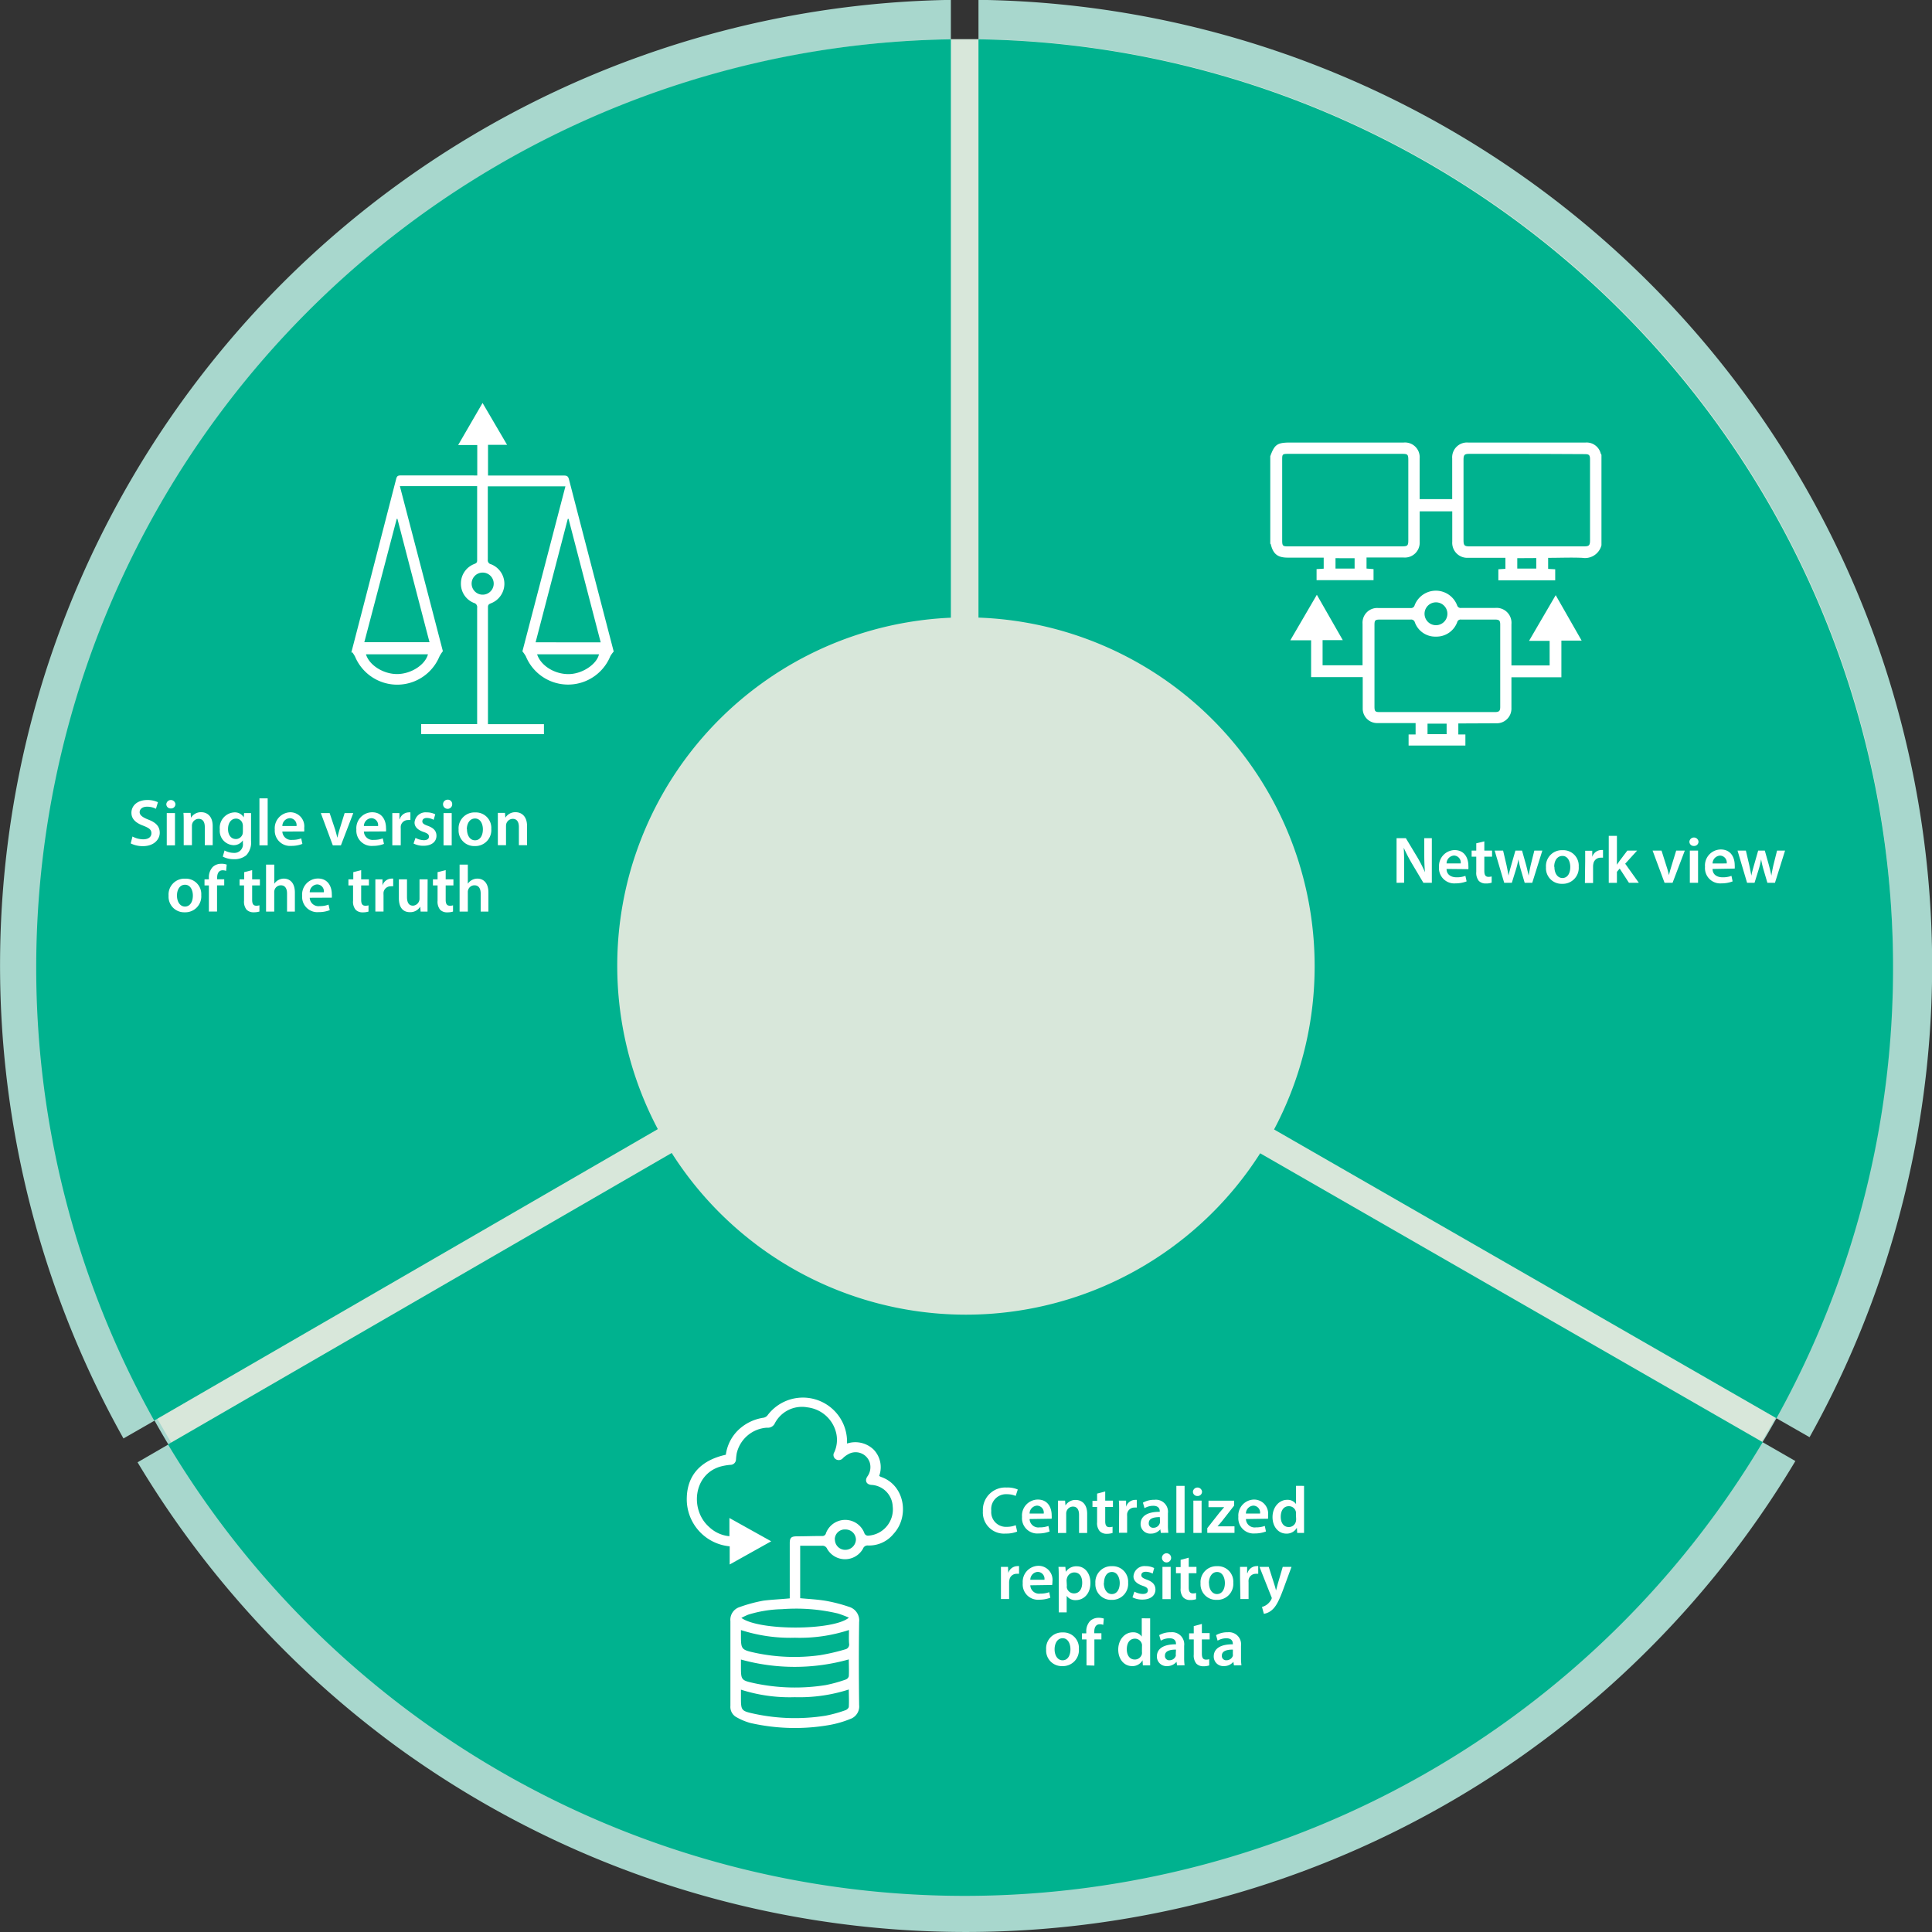 <svg id="Layer_1" data-name="Layer 1" xmlns="http://www.w3.org/2000/svg" viewBox="0 0 350 350"><rect x="0" y="0" width="350" height="350" fill="#333333" stroke="none"/><defs><style>.cls-1{fill:#a8d7cd;}.cls-2{fill:#d8e7da;}.cls-3{fill:#00b28f;}.cls-4{fill:#fff;}</style></defs><title>master-data-management</title><path class="cls-1" d="M321.82,256.93l6,3.43a175.46,175.46,0,0,0,14.83-135.78h0c-.74-2.47-1.53-4.91-2.38-7.34A175.09,175.09,0,0,0,178.87,0h-1.61V7.1h-5V0h-1.12A175.08,175.08,0,0,0,9.76,117.24q-1.28,3.65-2.39,7.35a175.45,175.45,0,0,0,15,136L28,257.36c.81,1.45,1.65,2.9,2.5,4.32l-5.58,3.23A175.81,175.81,0,0,0,69,314.27q3.07,2.36,6.25,4.55a175.08,175.08,0,0,0,199.45,0c2.12-1.47,4.2-3,6.25-4.55a175.74,175.74,0,0,0,44.3-49.59l-5.95-3.42C320.18,259.83,321,258.38,321.82,256.93Z"/><path class="cls-2" d="M342.91,175a167.64,167.64,0,0,1-66.22,133.63q-3,2.25-6,4.36a168,168,0,0,1-191.38,0q-3-2.12-6-4.37a168.22,168.22,0,0,1-59.17-182c.72-2.37,1.48-4.72,2.3-7A168,168,0,0,1,171.3,7.12h7.41A168,168,0,0,1,333.55,119.57q1.21,3.48,2.29,7h0A167.94,167.94,0,0,1,342.91,175Z"/><path class="cls-3" d="M172.26,7.12A168.2,168.2,0,0,0,27.93,257.35l144.33-83.52Z"/><path class="cls-3" d="M321.82,256.93A168.21,168.21,0,0,0,177.26,7.12V173.83Z"/><path class="cls-3" d="M30.43,261.67a168.24,168.24,0,0,0,288.9-.41l-144.57-83.1Z"/><path class="cls-2" d="M238.16,175a63,63,0,0,1-24.91,50.26c-.74.56-1.49,1.11-2.26,1.64a63.16,63.16,0,0,1-72,0c-.76-.53-1.52-1.07-2.25-1.64a63.23,63.23,0,0,1-22.26-68.45c.27-.89.56-1.78.87-2.66a63.17,63.17,0,0,1,58.24-42.29h2.79a63.16,63.16,0,0,1,58.23,42.29c.31.88.6,1.76.86,2.65h0A63,63,0,0,1,238.16,175Z"/><path class="cls-4" d="M253,159.93v-8.09h1.68l2.09,3.47a23.91,23.91,0,0,1,1.38,2.71h0c-.1-1.08-.13-2.12-.13-3.36v-2.82h1.37v8.09h-1.53l-2.11-3.55a29.75,29.75,0,0,1-1.45-2.8l0,0c.06,1,.08,2.11.08,3.44v2.89Z"/><path class="cls-4" d="M262.06,157.42c0,1.06.86,1.51,1.8,1.51a4.3,4.3,0,0,0,1.61-.26l.22,1a5.57,5.57,0,0,1-2,.36,2.77,2.77,0,0,1-3-3A2.89,2.89,0,0,1,263.5,154c1.89,0,2.51,1.55,2.51,2.84a4.32,4.32,0,0,1,0,.62Zm2.56-1a1.26,1.26,0,0,0-1.21-1.43,1.44,1.44,0,0,0-1.35,1.43Z"/><path class="cls-4" d="M268.9,152.42v1.67h1.4v1.1h-1.4v2.58c0,.71.19,1.08.75,1.08a2.61,2.61,0,0,0,.58-.07l0,1.12a3,3,0,0,1-1.07.15,1.71,1.71,0,0,1-1.27-.48,2.34,2.34,0,0,1-.45-1.63v-2.75h-.84v-1.1h.84v-1.32Z"/><path class="cls-4" d="M272.3,154.09l.62,2.65c.13.62.26,1.26.37,1.89h0c.12-.63.31-1.28.48-1.88l.76-2.66h1.2l.73,2.59c.18.68.33,1.32.47,1.95h0c.1-.63.23-1.27.38-1.95l.65-2.59h1.45l-1.83,5.84h-1.37l-.7-2.38c-.17-.61-.31-1.16-.44-1.87h0a14.71,14.71,0,0,1-.45,1.87l-.74,2.38h-1.38l-1.73-5.84Z"/><path class="cls-4" d="M286,157a2.89,2.89,0,0,1-3,3.11,2.82,2.82,0,0,1-2.93-3,2.88,2.88,0,0,1,3-3.09A2.8,2.8,0,0,1,286,157Zm-4.4.06c0,1.13.55,2,1.45,2s1.42-.82,1.42-2c0-.91-.4-2-1.41-2S281.56,156,281.56,157Z"/><path class="cls-4" d="M287.17,156c0-.79,0-1.35,0-1.88h1.28l0,1.11h0a1.76,1.76,0,0,1,1.6-1.24,1.9,1.9,0,0,1,.35,0v1.39a2.31,2.31,0,0,0-.43,0,1.3,1.3,0,0,0-1.32,1.12,2.09,2.09,0,0,0-.05.46v3h-1.48Z"/><path class="cls-4" d="M292.92,156.65h0c.15-.22.32-.48.47-.68l1.42-1.88h1.77l-2.16,2.38,2.47,3.46H295.1l-1.68-2.58-.5.59v2h-1.48v-8.52h1.48Z"/><path class="cls-4" d="M301,154.09l.95,3a13.28,13.28,0,0,1,.39,1.46h0c.11-.48.24-.93.4-1.46l.92-3h1.56L303,159.93h-1.45l-2.17-5.84Z"/><path class="cls-4" d="M307.7,152.46a.78.78,0,0,1-.84.79.77.77,0,0,1-.81-.79.83.83,0,0,1,1.65,0Zm-1.57,7.47v-5.84h1.49v5.84Z"/><path class="cls-4" d="M310.25,157.42c0,1.06.86,1.51,1.8,1.51a4.39,4.39,0,0,0,1.62-.26l.21,1a5.57,5.57,0,0,1-2,.36,2.77,2.77,0,0,1-3-3,2.89,2.89,0,0,1,2.86-3.14c1.89,0,2.52,1.55,2.52,2.84a4,4,0,0,1,0,.62Zm2.56-1A1.25,1.25,0,0,0,311.6,155a1.44,1.44,0,0,0-1.35,1.43Z"/><path class="cls-4" d="M316.28,154.09l.62,2.65c.13.62.26,1.26.37,1.89h0c.12-.63.31-1.28.48-1.88l.76-2.66h1.2l.73,2.59c.18.68.33,1.32.46,1.95h0c.09-.63.23-1.27.38-1.95l.65-2.59h1.45l-1.83,5.84h-1.37l-.7-2.38a17.18,17.18,0,0,1-.44-1.87h0a14.71,14.71,0,0,1-.45,1.87l-.74,2.38H316.5l-1.73-5.84Z"/><path class="cls-4" d="M24,151.54a4.15,4.15,0,0,0,1.95.51c.95,0,1.48-.44,1.48-1.1S27,150,26,149.6c-1.33-.48-2.19-1.18-2.19-2.35,0-1.32,1.11-2.32,2.86-2.32a4.37,4.37,0,0,1,1.94.4l-.36,1.19a3.5,3.5,0,0,0-1.6-.38c-.94,0-1.35.5-1.35,1s.47.91,1.55,1.33c1.4.53,2.09,1.24,2.09,2.4s-1,2.42-3.07,2.42a4.88,4.88,0,0,1-2.19-.5Z"/><path class="cls-4" d="M31.78,145.67a.78.78,0,0,1-.84.79.77.77,0,0,1-.81-.79.83.83,0,0,1,1.65,0Zm-1.57,7.47V147.3H31.7v5.84Z"/><path class="cls-4" d="M33.28,149c0-.67,0-1.23-.05-1.74h1.3l.07.88h0a2.1,2.1,0,0,1,1.86-1c1,0,2.07.66,2.07,2.51v3.46H37.1v-3.3c0-.84-.31-1.47-1.12-1.47a1.24,1.24,0,0,0-1.15.86,1.44,1.44,0,0,0-.06.48v3.43H33.28Z"/><path class="cls-4" d="M45.48,147.3c0,.4,0,.88,0,1.68v3.31a3.39,3.39,0,0,1-.87,2.65,3.35,3.35,0,0,1-2.25.71,4.13,4.13,0,0,1-2-.47l.32-1.11a3.61,3.61,0,0,0,1.71.44A1.54,1.54,0,0,0,44,152.75v-.51h0a2,2,0,0,1-1.7.87,2.59,2.59,0,0,1-2.48-2.86,2.79,2.79,0,0,1,2.65-3.08,1.85,1.85,0,0,1,1.69.91h0l.06-.78ZM44,149.64a1.33,1.33,0,0,0-.05-.4,1.21,1.21,0,0,0-1.2-.94c-.82,0-1.44.72-1.44,1.9,0,1,.51,1.8,1.43,1.8a1.27,1.27,0,0,0,1.2-.88,2.33,2.33,0,0,0,.06-.53Z"/><path class="cls-4" d="M47,144.63h1.49v8.51H47Z"/><path class="cls-4" d="M51.15,150.64a1.59,1.59,0,0,0,1.8,1.51,4.38,4.38,0,0,0,1.62-.27l.21,1a5.35,5.35,0,0,1-2,.36,2.77,2.77,0,0,1-3-2.95,2.89,2.89,0,0,1,2.86-3.14A2.54,2.54,0,0,1,55.11,150a4.18,4.18,0,0,1,0,.63Zm2.57-1a1.25,1.25,0,0,0-1.22-1.42,1.43,1.43,0,0,0-1.35,1.42Z"/><path class="cls-4" d="M59.72,147.3l1,3c.16.52.28,1,.39,1.47h0c.11-.48.24-.94.39-1.47l.93-3H64l-2.24,5.84H60.29l-2.17-5.84Z"/><path class="cls-4" d="M65.92,150.64a1.59,1.59,0,0,0,1.8,1.51,4.34,4.34,0,0,0,1.62-.27l.22,1a5.41,5.41,0,0,1-2,.36,2.76,2.76,0,0,1-3-2.95,2.89,2.89,0,0,1,2.85-3.14c1.9,0,2.52,1.56,2.52,2.84a3.17,3.17,0,0,1,0,.63Zm2.57-1a1.25,1.25,0,0,0-1.21-1.42,1.44,1.44,0,0,0-1.36,1.42Z"/><path class="cls-4" d="M71.07,149.18c0-.79,0-1.35,0-1.88h1.29l0,1.12h.05a1.74,1.74,0,0,1,1.6-1.25,1.22,1.22,0,0,1,.34,0v1.39a1.69,1.69,0,0,0-.43,0,1.3,1.3,0,0,0-1.32,1.11,3.08,3.08,0,0,0,0,.46v3H71.07Z"/><path class="cls-4" d="M75.27,151.79a3.35,3.35,0,0,0,1.5.42c.65,0,.94-.27.94-.65s-.25-.6-1-.85c-1.14-.4-1.62-1-1.61-1.71a2,2,0,0,1,2.2-1.83,3.41,3.41,0,0,1,1.55.35l-.29,1a2.66,2.66,0,0,0-1.23-.34c-.53,0-.82.26-.82.62s.28.55,1,.81c1.06.39,1.55.93,1.56,1.79,0,1.05-.83,1.82-2.37,1.82a3.77,3.77,0,0,1-1.78-.41Z"/><path class="cls-4" d="M81.92,145.67a.83.83,0,1,1-.83-.8A.79.79,0,0,1,81.92,145.67Zm-1.57,7.47V147.3h1.48v5.84Z"/><path class="cls-4" d="M89,150.17a2.89,2.89,0,0,1-3,3.1,2.82,2.82,0,0,1-2.92-3,2.88,2.88,0,0,1,3-3.09A2.8,2.8,0,0,1,89,150.17Zm-4.4.06c0,1.12.55,2,1.45,2s1.43-.83,1.43-2c0-.91-.41-1.95-1.42-1.95S84.57,149.26,84.57,150.23Z"/><path class="cls-4" d="M90.19,149c0-.67,0-1.23,0-1.74h1.29l.07.88h0a2.1,2.1,0,0,1,1.86-1c1,0,2.07.66,2.07,2.51v3.46H94v-3.3c0-.84-.31-1.47-1.12-1.47a1.25,1.25,0,0,0-1.15.86,1.75,1.75,0,0,0-.06.48v3.43H90.19Z"/><path class="cls-4" d="M36.46,162.17a2.89,2.89,0,0,1-3,3.1,2.82,2.82,0,0,1-2.92-3,2.87,2.87,0,0,1,3-3.09A2.8,2.8,0,0,1,36.46,162.17Zm-4.4.06c0,1.12.55,2,1.45,2s1.43-.83,1.43-2c0-.91-.41-1.95-1.42-1.95S32.06,161.26,32.06,162.23Z"/><path class="cls-4" d="M37.84,165.14V160.4h-.79v-1.1h.79v-.25a2.74,2.74,0,0,1,.71-2,2.22,2.22,0,0,1,1.52-.57,2.7,2.7,0,0,1,1,.15l-.11,1.14a1.68,1.68,0,0,0-.62-.11c-.73,0-1,.61-1,1.33v.3h1.28v1.1H39.32v4.74Z"/><path class="cls-4" d="M45.68,157.63v1.67h1.4v1.1h-1.4V163c0,.71.19,1.08.75,1.08A2,2,0,0,0,47,164l0,1.13a3.33,3.33,0,0,1-1.06.14,1.73,1.73,0,0,1-1.28-.48,2.32,2.32,0,0,1-.45-1.63V160.4H43.4v-1.1h.84V158Z"/><path class="cls-4" d="M48.2,156.63h1.49v3.47h0a2.05,2.05,0,0,1,.73-.67,2.1,2.1,0,0,1,1-.26c1,0,2,.66,2,2.53v3.44H52v-3.27c0-.85-.31-1.49-1.13-1.49a1.19,1.19,0,0,0-1.13.83,1.17,1.17,0,0,0-.06.44v3.49H48.2Z"/><path class="cls-4" d="M56.11,162.64a1.58,1.58,0,0,0,1.8,1.51,4.28,4.28,0,0,0,1.61-.27l.22,1a5.37,5.37,0,0,1-2,.36,2.76,2.76,0,0,1-3-2.95,2.89,2.89,0,0,1,2.85-3.14c1.9,0,2.52,1.56,2.52,2.84a4.49,4.49,0,0,1,0,.63Zm2.56-1a1.25,1.25,0,0,0-1.21-1.42,1.43,1.43,0,0,0-1.35,1.42Z"/><path class="cls-4" d="M65.43,157.63v1.67h1.4v1.1h-1.4V163c0,.71.19,1.08.76,1.08a2,2,0,0,0,.57-.07l0,1.13a3.4,3.4,0,0,1-1.07.14,1.69,1.69,0,0,1-1.27-.48,2.27,2.27,0,0,1-.46-1.63V160.4h-.84v-1.1H64V158Z"/><path class="cls-4" d="M68,161.18c0-.79,0-1.35,0-1.88h1.29l0,1.12h0a1.74,1.74,0,0,1,1.6-1.25,1.22,1.22,0,0,1,.34,0v1.39a1.69,1.69,0,0,0-.43,0,1.3,1.3,0,0,0-1.32,1.11,3.15,3.15,0,0,0,0,.46v3H68Z"/><path class="cls-4" d="M77.45,163.39c0,.7,0,1.27,0,1.75H76.2l-.07-.89h0a2.11,2.11,0,0,1-1.87,1c-1.07,0-2-.63-2-2.54V159.3h1.47v3.18c0,1,.32,1.59,1.09,1.59A1.26,1.26,0,0,0,76,162.83V159.3h1.47Z"/><path class="cls-4" d="M80.74,157.63v1.67h1.4v1.1h-1.4V163c0,.71.19,1.08.76,1.08a2,2,0,0,0,.57-.07l0,1.13a3.4,3.4,0,0,1-1.07.14,1.69,1.69,0,0,1-1.27-.48,2.32,2.32,0,0,1-.46-1.63V160.4h-.84v-1.1h.84V158Z"/><path class="cls-4" d="M83.26,156.63h1.49v3.47h0a2.05,2.05,0,0,1,.73-.67,2.1,2.1,0,0,1,1-.26c1,0,2,.66,2,2.53v3.44H87.08v-3.27c0-.85-.32-1.49-1.13-1.49a1.19,1.19,0,0,0-1.14.83,1.17,1.17,0,0,0-.06.44v3.49H83.26Z"/><path class="cls-4" d="M184.27,277.46a5.32,5.32,0,0,1-2.09.36,3.82,3.82,0,0,1-4.12-4.07,4.06,4.06,0,0,1,4.32-4.27,4.55,4.55,0,0,1,2,.36L184,271a4.1,4.1,0,0,0-1.59-.31,2.69,2.69,0,0,0-2.83,3,2.66,2.66,0,0,0,2.82,2.91,4.13,4.13,0,0,0,1.61-.3Z"/><path class="cls-4" d="M186.52,275.19a1.58,1.58,0,0,0,1.8,1.51,4.51,4.51,0,0,0,1.61-.26l.22,1a5.57,5.57,0,0,1-2,.36,2.77,2.77,0,0,1-3-3,2.89,2.89,0,0,1,2.86-3.14c1.89,0,2.51,1.56,2.51,2.84a4.37,4.37,0,0,1,0,.63Zm2.56-1a1.25,1.25,0,0,0-1.21-1.43,1.44,1.44,0,0,0-1.35,1.43Z"/><path class="cls-4" d="M191.66,273.59c0-.67,0-1.23,0-1.74h1.29l.07.88h0a2.1,2.1,0,0,1,1.86-1c1,0,2.07.66,2.07,2.51v3.47h-1.47v-3.3c0-.84-.31-1.48-1.12-1.48a1.25,1.25,0,0,0-1.15.87,1.41,1.41,0,0,0-.06.47v3.44h-1.49Z"/><path class="cls-4" d="M200.22,270.19v1.66h1.4V273h-1.4v2.58c0,.7.19,1.08.76,1.08a1.93,1.93,0,0,0,.57-.08l0,1.13a3.35,3.35,0,0,1-1.07.15,1.7,1.7,0,0,1-1.27-.49,2.27,2.27,0,0,1-.46-1.63V273h-.84v-1.11h.84v-1.31Z"/><path class="cls-4" d="M202.74,273.74c0-.79,0-1.36-.05-1.89H204l0,1.12h0a1.74,1.74,0,0,1,1.6-1.25,1.22,1.22,0,0,1,.34,0v1.39a2.31,2.31,0,0,0-.43,0,1.32,1.32,0,0,0-1.32,1.12,2.89,2.89,0,0,0,0,.45v3h-1.48Z"/><path class="cls-4" d="M210.3,277.7l-.1-.65h0a2.19,2.19,0,0,1-1.73.78,1.73,1.73,0,0,1-1.84-1.74c0-1.48,1.31-2.22,3.47-2.21v-.09c0-.39-.16-1-1.19-1a3.14,3.14,0,0,0-1.57.43l-.29-1a4.17,4.17,0,0,1,2.11-.52,2.19,2.19,0,0,1,2.42,2.46v2.11a9.59,9.59,0,0,0,.08,1.41Zm-.19-2.86c-1.05,0-2,.2-2,1.09a.77.77,0,0,0,.84.84,1.19,1.19,0,0,0,1.15-.8,1.32,1.32,0,0,0,.05-.33Z"/><path class="cls-4" d="M213.11,269.18h1.49v8.52h-1.49Z"/><path class="cls-4" d="M217.76,270.22a.78.78,0,0,1-.84.79.77.77,0,0,1-.81-.79.83.83,0,0,1,1.65,0Zm-1.57,7.48v-5.85h1.49v5.85Z"/><path class="cls-4" d="M218.71,276.84l2.2-2.8c.3-.36.55-.65.86-1v0h-2.84v-1.18h4.64v.9l-2.15,2.75c-.29.35-.56.68-.86,1v0h3.08v1.18h-4.93Z"/><path class="cls-4" d="M225.71,275.19a1.58,1.58,0,0,0,1.8,1.51,4.61,4.61,0,0,0,1.62-.26l.21,1a5.57,5.57,0,0,1-2,.36,2.77,2.77,0,0,1-3-3,2.9,2.9,0,0,1,2.86-3.14,2.54,2.54,0,0,1,2.52,2.84,4.06,4.06,0,0,1,0,.63Zm2.56-1a1.25,1.25,0,0,0-1.21-1.43,1.44,1.44,0,0,0-1.35,1.43Z"/><path class="cls-4" d="M236.24,269.18v6.87c0,.6,0,1.25,0,1.65H235l-.06-.93h0a2.11,2.11,0,0,1-1.91,1.06c-1.39,0-2.5-1.19-2.5-3s1.22-3.12,2.62-3.12a1.86,1.86,0,0,1,1.64.77h0v-3.31Zm-1.47,5.11a2.45,2.45,0,0,0,0-.38,1.29,1.29,0,0,0-1.27-1.05c-1,0-1.48.84-1.48,1.93s.53,1.85,1.47,1.85a1.31,1.31,0,0,0,1.27-1,2,2,0,0,0,.05-.44Z"/><path class="cls-4" d="M181.33,285.74c0-.79,0-1.36,0-1.89h1.28l.05,1.12h0a1.75,1.75,0,0,1,1.6-1.25,1.29,1.29,0,0,1,.35,0v1.39a2.31,2.31,0,0,0-.43,0,1.3,1.3,0,0,0-1.32,1.12,2,2,0,0,0-.05.45v3h-1.48Z"/><path class="cls-4" d="M186.65,287.19a1.58,1.58,0,0,0,1.8,1.51,4.61,4.61,0,0,0,1.62-.26l.21,1a5.57,5.57,0,0,1-2,.36,2.77,2.77,0,0,1-3-3,2.9,2.9,0,0,1,2.86-3.14,2.54,2.54,0,0,1,2.52,2.84,4.06,4.06,0,0,1-.05.63Zm2.56-1a1.25,1.25,0,0,0-1.21-1.43,1.44,1.44,0,0,0-1.35,1.43Z"/><path class="cls-4" d="M191.8,285.8c0-.77,0-1.39-.05-1.95H193l.08.9h0a2.26,2.26,0,0,1,2-1c1.35,0,2.46,1.15,2.46,3,0,2.11-1.33,3.13-2.66,3.13a1.91,1.91,0,0,1-1.64-.78h0v3H191.8Zm1.47,1.45a1.44,1.44,0,0,0,0,.41,1.33,1.33,0,0,0,1.3,1c.93,0,1.48-.78,1.48-1.93s-.5-1.87-1.45-1.87a1.38,1.38,0,0,0-1.32,1.09,1.59,1.59,0,0,0-.06.37Z"/><path class="cls-4" d="M204.37,286.72a2.89,2.89,0,0,1-3,3.11,2.83,2.83,0,0,1-2.93-3,2.89,2.89,0,0,1,3-3.1A2.8,2.8,0,0,1,204.37,286.72Zm-4.4.06c0,1.13.55,2,1.45,2s1.43-.83,1.43-2c0-.92-.41-2-1.42-2S200,285.81,200,286.78Z"/><path class="cls-4" d="M205.51,288.34a3.35,3.35,0,0,0,1.5.42c.65,0,.94-.26.94-.65s-.24-.6-1-.85c-1.14-.4-1.62-1-1.61-1.7a2,2,0,0,1,2.21-1.84,3.36,3.36,0,0,1,1.54.35l-.28,1a2.71,2.71,0,0,0-1.24-.33c-.53,0-.81.25-.81.61s.27.55,1,.82c1.05.38,1.54.92,1.56,1.78,0,1.06-.83,1.83-2.38,1.83a3.8,3.8,0,0,1-1.78-.41Z"/><path class="cls-4" d="M212.16,282.22a.83.83,0,0,1-1.66,0,.83.83,0,0,1,1.66,0Zm-1.57,7.48v-5.85h1.49v5.85Z"/><path class="cls-4" d="M215.35,282.19v1.66h1.4V285h-1.4v2.58c0,.7.19,1.08.76,1.08a1.93,1.93,0,0,0,.57-.08l0,1.13a3.35,3.35,0,0,1-1.07.15,1.7,1.7,0,0,1-1.27-.49,2.32,2.32,0,0,1-.46-1.63V285h-.84v-1.11h.84v-1.31Z"/><path class="cls-4" d="M223.42,286.72a2.89,2.89,0,0,1-3,3.11,2.82,2.82,0,0,1-2.93-3,2.89,2.89,0,0,1,3-3.1A2.8,2.8,0,0,1,223.42,286.72Zm-4.4.06c0,1.13.56,2,1.45,2s1.43-.83,1.43-2c0-.92-.41-2-1.41-2S219,285.81,219,286.78Z"/><path class="cls-4" d="M224.64,285.74c0-.79,0-1.36,0-1.89h1.29l0,1.12H226a1.74,1.74,0,0,1,1.6-1.25,1.22,1.22,0,0,1,.34,0v1.39a2.31,2.31,0,0,0-.43,0,1.31,1.31,0,0,0-1.32,1.12,2.89,2.89,0,0,0,0,.45v3h-1.48Z"/><path class="cls-4" d="M229.84,283.85l1,3.13c.12.36.24.81.32,1.14h0c.1-.33.21-.76.31-1.15l.91-3.12h1.59l-1.47,4c-.8,2.18-1.34,3.15-2,3.75a2.93,2.93,0,0,1-1.54.76l-.34-1.25a2.5,2.5,0,0,0,.87-.41,2.62,2.62,0,0,0,.8-.92.6.6,0,0,0,.1-.27.65.65,0,0,0-.09-.28l-2.13-5.37Z"/><path class="cls-4" d="M195.45,298.72a2.89,2.89,0,0,1-3,3.11,2.82,2.82,0,0,1-2.93-3,2.89,2.89,0,0,1,3-3.1A2.81,2.81,0,0,1,195.45,298.72Zm-4.4.06c0,1.13.55,2,1.45,2s1.42-.83,1.42-2c0-.92-.4-2-1.41-2S191.05,297.81,191.05,298.78Z"/><path class="cls-4" d="M196.83,301.7V297H196v-1.11h.79v-.25a2.71,2.71,0,0,1,.71-2,2.21,2.21,0,0,1,1.52-.56,3,3,0,0,1,.95.14l-.11,1.14a1.68,1.68,0,0,0-.62-.11c-.73,0-1,.61-1,1.33v.3h1.29V297h-1.27v4.74Z"/><path class="cls-4" d="M208.36,293.18v6.87c0,.6,0,1.25,0,1.65h-1.32l-.06-.93h0a2.08,2.08,0,0,1-1.9,1.06c-1.39,0-2.5-1.19-2.5-3s1.21-3.12,2.62-3.12a1.86,1.86,0,0,1,1.64.77h0v-3.31Zm-1.48,5.11a2.43,2.43,0,0,0,0-.38,1.29,1.29,0,0,0-1.27-1.05c-1,0-1.48.84-1.48,1.93s.53,1.85,1.46,1.85a1.32,1.32,0,0,0,1.28-1,2.06,2.06,0,0,0,0-.44Z"/><path class="cls-4" d="M213.23,301.7l-.09-.65h0a2.19,2.19,0,0,1-1.73.78,1.73,1.73,0,0,1-1.83-1.74c0-1.48,1.31-2.22,3.46-2.21v-.09c0-.39-.15-1-1.18-1a3.08,3.08,0,0,0-1.57.43l-.29-1a4.14,4.14,0,0,1,2.11-.52,2.19,2.19,0,0,1,2.41,2.46v2.11a9.59,9.59,0,0,0,.08,1.41Zm-.19-2.86c-1,0-2,.2-2,1.09a.77.77,0,0,0,.84.84A1.19,1.19,0,0,0,213,300a1,1,0,0,0,0-.33Z"/><path class="cls-4" d="M217.73,294.19v1.66h1.41V297h-1.41v2.58c0,.7.19,1.08.76,1.08a1.93,1.93,0,0,0,.57-.08l0,1.13a3.35,3.35,0,0,1-1.07.15,1.72,1.72,0,0,1-1.27-.49,2.32,2.32,0,0,1-.46-1.63V297h-.84v-1.11h.84v-1.31Z"/><path class="cls-4" d="M223.54,301.7l-.1-.65h0a2.19,2.19,0,0,1-1.73.78,1.73,1.73,0,0,1-1.83-1.74c0-1.48,1.3-2.22,3.46-2.21v-.09c0-.39-.15-1-1.18-1a3.14,3.14,0,0,0-1.58.43l-.28-1a4.11,4.11,0,0,1,2.11-.52,2.19,2.19,0,0,1,2.41,2.46v2.11a9.59,9.59,0,0,0,.08,1.41Zm-.19-2.86c-1,0-2,.2-2,1.09a.77.77,0,0,0,.84.84,1.19,1.19,0,0,0,1.15-.8,1,1,0,0,0,0-.33Z"/><path class="cls-4" d="M290.12,98.78a3.08,3.08,0,0,1-3.47,2.28c-2-.09-4.1,0-6.19,0v2l1.28.07v2h-10.3v-2l1.28-.08v-2c-.24,0-.48,0-.72,0h-6a2.72,2.72,0,0,1-2.91-2.9c0-1.82,0-3.64,0-5.52h-5.9v.65c0,1.64,0,3.28,0,4.92A2.69,2.69,0,0,1,254.3,101h-6.74v2l1.27.1v2H238.51v-2l1.29-.08v-2c-.23,0-.47,0-.71,0h-5.81c-1.82,0-2.64-.65-3.07-2.44,0,0-.06-.06-.09-.09V82.65c.79-2.16,1.27-2.48,3.67-2.48h20.5a2.66,2.66,0,0,1,2.89,2.89v7.36h5.9v-.8c0-2.18,0-4.37,0-6.56a2.69,2.69,0,0,1,2.9-2.89h21.26a2.64,2.64,0,0,1,2.75,2,1.59,1.59,0,0,0,.13.22Zm-13.5-16.56H266.24c-.94,0-1.11.16-1.11,1.12V97.82c0,1,.17,1.17,1.14,1.16l13.26,0c2.48,0,5,0,7.44,0,.9,0,1.07-.18,1.08-1.08V83.27c0-.87-.19-1-1-1Zm-32.89,0H233.34c-1,0-1.06.08-1.06,1V97.89c0,1,.11,1.1,1.1,1.09l12.91,0c2.52,0,5.05,0,7.58,0,1.16,0,1.26-.1,1.26-1.23V83.41c0-1.09-.1-1.19-1.15-1.19Zm-1.79,18.9V103h3.46v-1.87Zm32.93,0V103h3.44v-1.9Z"/><path class="cls-4" d="M264.19,131.06v2h1.28v2H255.18v-2h1.27v-2.07h-6.89a2.61,2.61,0,0,1-2.69-2.67c0-1.62,0-3.24,0-4.85v-.8h-9.35v-6.67h-3.77l4.81-8.25,4.7,8.22h-3.66v4.55h7.24c0-.24,0-.48,0-.72V113a2.66,2.66,0,0,1,2.87-2.85h5.81a.67.67,0,0,0,.75-.49,4.12,4.12,0,0,1,7.7,0,.67.67,0,0,0,.77.47h6.15a2.7,2.7,0,0,1,2.92,2.94v7.48h6.92V116.1H277c1.65-2.84,3.22-5.52,4.83-8.28l4.7,8.23h-3.67v6.65h-9.05v1.57c0,1.34,0,2.69,0,4a2.66,2.66,0,0,1-2.76,2.76ZM260.32,129h10.46c.79,0,1-.19,1-.94v-14.9c0-.74-.19-.92-.94-.92h-6.15a.63.63,0,0,0-.7.46,4,4,0,0,1-3.87,2.63,3.92,3.92,0,0,1-3.81-2.6.69.69,0,0,0-.76-.49H250c-.89,0-1,.14-1,1V128c0,.89.15,1,1,1Zm-.21-15.74a2.07,2.07,0,1,0,.06-4.14,2.07,2.07,0,1,0-.06,4.14ZM258.61,133h3.46v-1.9h-3.46Z"/><path class="cls-4" d="M143.07,289.56v-5.78c0-1.4,0-2.8,0-4.2,0-1,.26-1.25,1.27-1.26,1.51,0,3-.06,4.54-.06a.67.67,0,0,0,.76-.53,3.72,3.72,0,0,1,6.92-.07.71.71,0,0,0,.83.53,4.76,4.76,0,0,0,4.33-5.31,4.08,4.08,0,0,0-3.91-3.88c-.87-.1-1.18-.78-.67-1.53a2.9,2.9,0,0,0,.43-2.5,2.69,2.69,0,0,0-4-1.47,4.29,4.29,0,0,0-.84.63,1,1,0,0,1-1.35.2.91.91,0,0,1-.23-1.26,5.48,5.48,0,0,0,.36-3.34,6.08,6.08,0,0,0-5.2-4.77,5.54,5.54,0,0,0-6,3,1.4,1.4,0,0,1-1.37.68,6,6,0,0,0-5.48,4.66,10.56,10.56,0,0,0-.13,1.13,1,1,0,0,1-1,.94,9.87,9.87,0,0,0-1.88.33c-4.87,1.46-5.46,7.85-2,10.91a6.15,6.15,0,0,0,3.69,1.69V275l7.57,4.22-7.52,4.2v-3.29a8.56,8.56,0,0,1-7.77-8.83c.11-4.06,2.53-6.76,7.07-7.76a7.64,7.64,0,0,1,2.86-5,8.36,8.36,0,0,1,3.93-1.7,1.22,1.22,0,0,0,.74-.41A8,8,0,0,1,153.45,261v.51a4.79,4.79,0,0,1,4.82,1.1,4.59,4.59,0,0,1,1,4.77c.12.06.21.13.31.17,4.33,1.46,5.23,7.17,2.29,10.33a5.7,5.7,0,0,1-4.62,2.1.87.87,0,0,0-.91.58,3.73,3.73,0,0,1-6.51,0,.89.89,0,0,0-.93-.53c-1.3,0-2.59,0-3.94,0v9.5c1.58.15,3.14.22,4.67.48a28,28,0,0,1,4.17,1.08,2.57,2.57,0,0,1,1.84,2.77c-.07,5-.06,10,0,15a2.41,2.41,0,0,1-1.61,2.55,18.72,18.72,0,0,1-3.66,1.07,36.25,36.25,0,0,1-14.45-.35,10.87,10.87,0,0,1-2.42-1,2.13,2.13,0,0,1-1.18-2.09c0-5.12,0-10.23,0-15.35a2.41,2.41,0,0,1,1.63-2.54,27.25,27.25,0,0,1,4.36-1.18C139.86,289.78,141.43,289.72,143.07,289.56Zm-8.84,11.08v1.17c0,2.57,0,2.59,2.51,3.14a35.31,35.31,0,0,0,12.84.32,25.85,25.85,0,0,0,3.62-1,.91.91,0,0,0,.57-.6c.06-1,0-2.06,0-3.05A36.33,36.33,0,0,1,134.23,300.64Zm0,5.46v1.25c0,2.57,0,2.59,2.51,3.14a35.09,35.09,0,0,0,12.84.32,24.06,24.06,0,0,0,3.61-1c.24-.08.57-.39.58-.61.06-1,0-2.05,0-3.13a29.22,29.22,0,0,1-9.8,1.39A28.87,28.87,0,0,1,134.23,306.1Zm19.57-10.81a28.55,28.55,0,0,1-9.78,1.4,29,29,0,0,1-9.79-1.39v.8c0,2.73,0,2.76,2.7,3.35a34.08,34.08,0,0,0,11.57.41,37,37,0,0,0,4.61-1.06.9.9,0,0,0,.71-1.06C153.76,297,153.8,296.18,153.8,295.29Zm0-2.23a19.82,19.82,0,0,0-2-.76,33,33,0,0,0-10.15-.78,22.05,22.05,0,0,0-6.13,1,13,13,0,0,0-1.21.58C137.55,295.45,150.94,295.42,153.78,293.06Zm-2.55-14.16a1.87,1.87,0,0,0,1.9,1.87,1.93,1.93,0,0,0,1.91-1.89,1.87,1.87,0,0,0-1.9-1.8A1.8,1.8,0,0,0,151.23,278.9Z"/><path class="cls-4" d="M86.46,86.14V80.62H83L87.42,73l4.44,7.58H88.41v5.57h.78c4.34,0,8.68,0,13,0,.57,0,.75.18.89.71,2.7,10.44,5.42,20.87,8.1,31.17a4.9,4.9,0,0,0-.62.86,8.27,8.27,0,0,1-15.3,0,5.91,5.91,0,0,0-.62-.89l7.79-29.89H88.37v.62q0,6.34,0,12.68a.73.73,0,0,0,.58.81,3.79,3.79,0,0,1,0,7.07c-.34.14-.55.25-.55.69q0,10.38,0,20.75c0,.13,0,.26,0,.46H98.54V133H76.3v-1.82H86.44c0-.28,0-.5,0-.72q0-10.17,0-20.34a.78.78,0,0,0-.57-.89,3.71,3.71,0,0,1-2.37-3.55,3.76,3.76,0,0,1,2.38-3.49c.32-.14.57-.21.56-.68,0-4.36,0-8.72,0-13.08,0-.11,0-.22,0-.36h-14c2.61,10,5.22,20,7.79,29.9a5.48,5.48,0,0,0-.64,1,8.28,8.28,0,0,1-15.26,0,5.16,5.16,0,0,0-.51-.8l-.18.06,2.58-9.94Q69,97.5,71.77,86.76c.13-.5.31-.63.81-.63,4.33,0,8.67,0,13,0Zm22.36,30.23Q105.9,105.14,103,94h-.14c-1.94,7.44-3.88,14.87-5.83,22.36ZM72,94l-.13,0L66,116.34H77.81C75.85,108.84,73.92,101.41,72,94ZM66.3,118.53c.59,2,3.21,3.63,5.73,3.58s5-1.69,5.5-3.58Zm31,0c.71,2.17,3.39,3.73,6,3.58,2.35-.13,4.83-1.83,5.21-3.58Zm-9.9-14.8a2,2,0,1,0,.08,4,2,2,0,1,0-.08-4Z"/></svg>